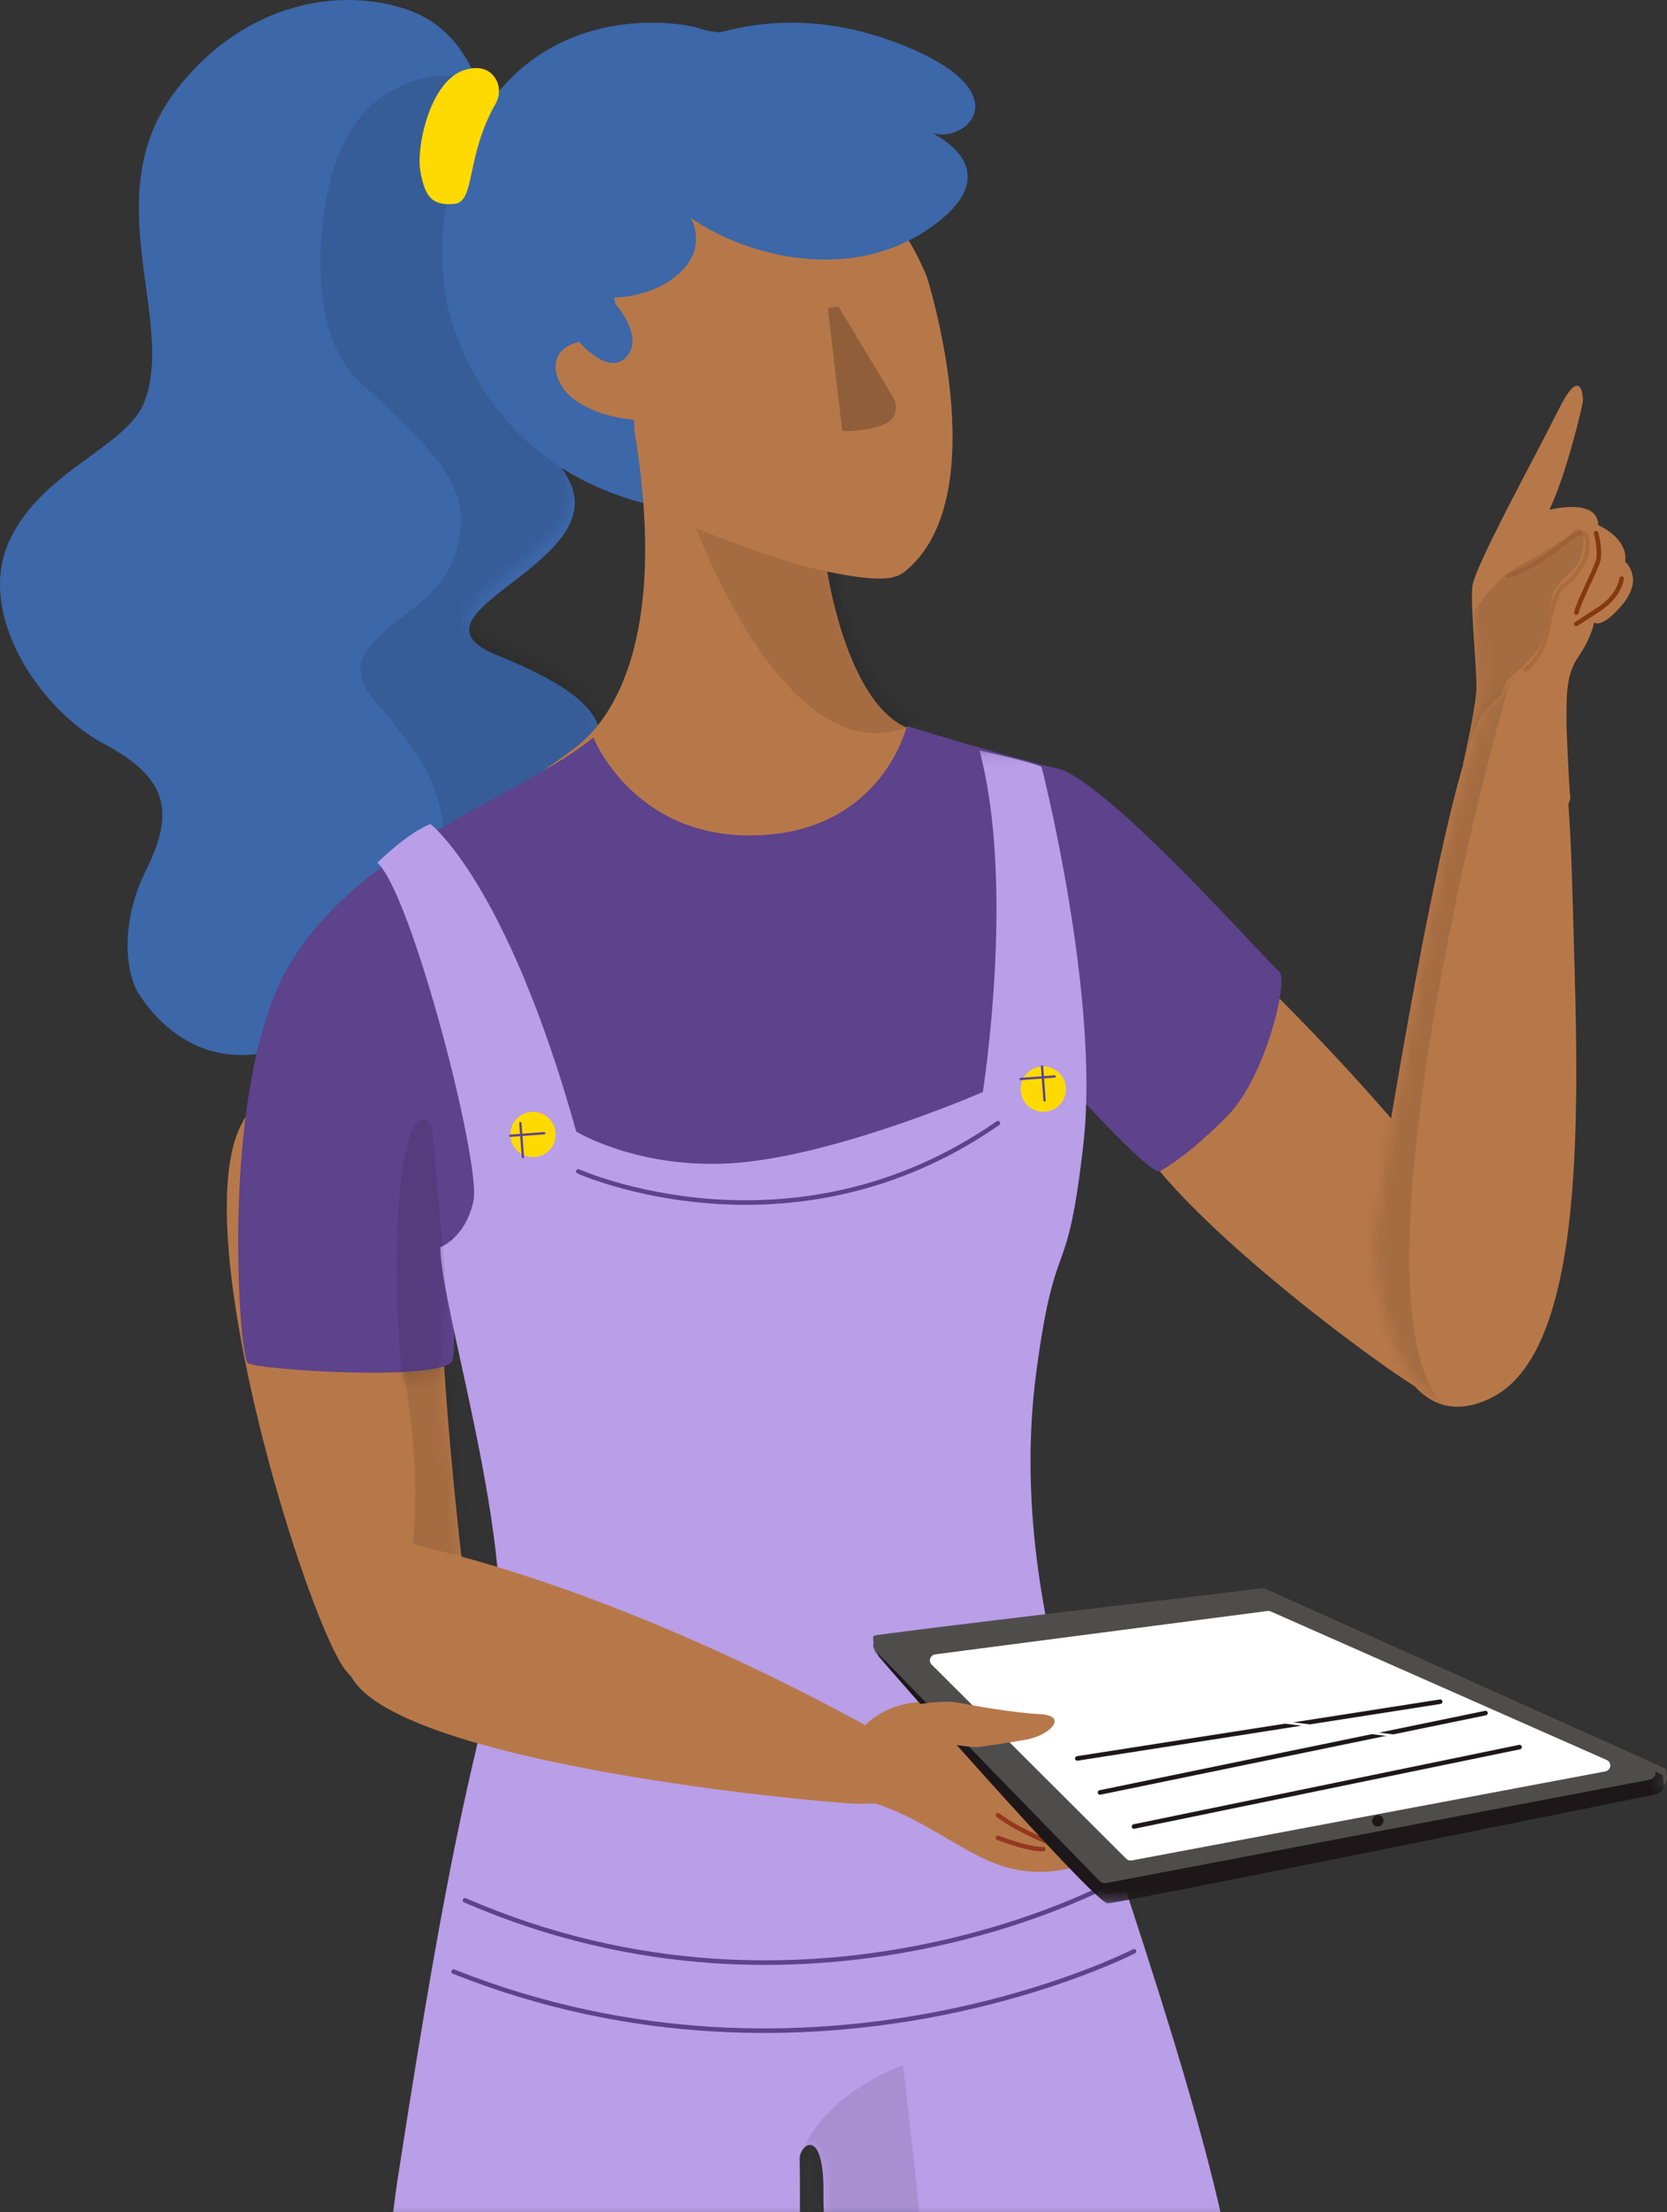 <?xml version="1.0" encoding="UTF-8"?>
<svg width="147px" height="195px" viewBox="0 0 147 195" version="1.1" xmlns="http://www.w3.org/2000/svg" xmlns:xlink="http://www.w3.org/1999/xlink">
    <rect x="0" y="0" width="147" height="195" fill="#333333" stroke="none"/>
    <!-- Generator: Sketch 63.1 (92452) - https://sketch.com -->
    <title>Group 108</title>
    <desc>Created with Sketch.</desc>
    <defs>
        <path d="M30.586,0.256 L30.627,0.256 C32.512,0.258 34.311,0.573 35.927,1.143 C41.854,3.234 42.651,10.09 42.651,10.09 C41.337,10.795 44.835,34.174 49.724,41.879 C54.613,49.585 34.464,53.968 43.68,57.696 C52.896,61.424 52.774,63.844 52.803,65.841 C52.832,67.839 36.671,86.217 27.518,91.025 C25.165,92.261 23.091,92.75 21.285,92.759 L21.186,92.759 C16.027,92.734 13.083,88.786 12.142,87.224 C11.38,85.961 10.294,81.74 12.91,76.479 C15.527,71.218 14.592,68.339 9.141,65.448 C3.691,62.557 -1.954,54.309 0.771,47.937 C3.495,41.564 11.21,39.512 12.75,35.459 C15.504,28.206 8.372,17.283 15.606,8.044" id="path-1"></path>
        <path d="M15.336,0.225 L15.376,0.225 C15.387,0.225 15.398,0.225 15.409,0.225 C17.836,0.282 26.827,1.574 28.326,16.08 C28.326,16.08 29.988,28.48 35.722,30.759 C41.456,33.038 46.752,35.588 46.752,35.588 C46.752,35.588 39.64,53.754 25.861,53.785 L25.793,53.785 C25.585,53.785 25.378,53.78 25.167,53.771 C10.933,53.176 0.41,38.328 0.095,37.36 C0.086,37.334 0.082,37.307 0.081,37.279 L0.081,37.255 C0.117,36.197 4.892,33.446 6.644,31.831 C8.458,30.16 14.509,23.768 11.146,3.99" id="path-3"></path>
        <path d="M1.434,4.102 C2.936,1.22 5.15,0.015 7.501,0.015 C12.964,0.016 19.164,6.526 18.857,13.623 C18.418,23.773 20.872,44.048 20.872,44.048 C21.954,61.239 13.624,55.824 10.644,52.361 C7.974,49.26 0.164,25.336 0.149,11.494 L0.149,11.42" id="path-5"></path>
        <polygon id="path-7" points="0.24 0.142 84.819 0.142 84.819 129.768 0.24 129.768"></polygon>
        <path d="M1.547,129.768 C1.694,128.478 1.865,127.197 2.061,125.927 C6.704,95.826 8.419,90.905 10.625,81.033 C12.832,71.162 5.774,49.177 5.799,43.943 C5.799,43.943 7.986,43.158 8.721,39.893 C9.457,36.628 3.249,12.69 0.242,10.051 C0.242,10.051 2.897,7.413 4.929,6.636 C4.929,6.636 11.624,11.682 17.799,33.749 C17.799,33.749 23.865,37.437 32.898,36.412 C41.93,35.387 53.673,30.261 53.673,30.261 C53.673,30.261 56.571,12.088 53.377,0.142 C53.377,0.142 58.461,1.276 58.864,1.62 C58.864,1.62 64.019,21.741 62.553,34.793 C61.087,47.844 60.125,42.075 58.407,54.833 C56.689,67.591 59.62,78.906 61.128,84.716 C62.508,90.035 71.455,114.39 74.816,129.768 L39.677,129.768 C39.626,128.782 39.602,128.035 39.61,127.557 C39.716,121.224 37.481,123.087 37.512,124.286 C37.519,124.542 37.55,126.521 37.532,129.768 L1.547,129.768 L1.547,129.768 Z" id="path-9"></path>
        <path d="M8.491,2.044 C9.242,0.517 9.732,0.029 10.045,0.029 C10.535,0.029 10.595,1.221 10.547,1.495 C10.469,1.945 9.168,7.694 7.649,10.889 C7.649,10.889 11.839,9.784 11.892,12.232 C11.892,12.232 14.519,13.36 14.229,15.438 C14.229,15.438 15.869,16.857 14.036,19.115 C12.205,21.374 11.528,20.752 11.528,20.752 C11.528,20.752 11.329,22.057 10.151,23.773 C8.974,25.488 9.167,27.702 9.138,29.487 C9.127,30.129 9.352,34.989 9.467,36.068 C9.581,37.146 3.539,45.284 0.15,33.187 C0.15,33.187 1.273,28.219 1.324,26.525 C1.373,24.831 0.776,19.317 0.977,17.57 C1.178,15.822 6.567,5.96 8.491,2.044 Z" id="path-11"></path>
        <path d="M10.543,2.796 C12.465,0.744 13.776,0.283 14.565,0.283 C15.209,0.283 15.506,0.59 15.506,0.59 C15.506,0.59 17.855,-0.689 18.377,19.18 C18.798,35.203 20.267,59.481 11.074,64.021 C1.881,68.56 -0.216,52.91 0.296,49.346 C0.808,45.781 7.054,6.52 10.543,2.796 Z" id="path-13"></path>
        <path d="M59.523,0.012 C59.523,0.012 68.453,2.787 72.884,3.809 C77.315,4.832 91.678,21.292 92.606,21.971 C92.75,22.077 92.82,22.378 92.823,22.825 L92.823,22.884 C92.807,25.366 90.849,32.023 88.095,34.846 C84.81,38.214 82.694,39.514 81.997,39.89 C81.3,40.264 75.416,33.823 75.416,33.823 L72.396,50.079 L20.44,54.125 L18.929,45.588 C18.929,45.588 19.494,54.72 19.13,56.758 C18.767,58.795 1.679,57.687 0.896,57.064 C0.113,56.441 -1.727,31.611 4.831,21.025 C11.388,10.439 25.075,6.404 31.637,1.037 C31.637,1.037 35.106,9.866 45.628,9.806" id="path-15"></path>
        <polygon id="path-17" points="0.256 0.25 69.714 0.25 69.714 27.776 0.256 27.776"></polygon>
    </defs>
    <g id="Page-1" stroke="none" stroke-width="1" fill="none" fill-rule="evenodd">
        <g id="Artboard" transform="translate(-20, -130)">
            <g id="Group-108" transform="translate(20, 129)">
                <path d="M42.798,10.887 C42.798,10.887 41.996,3.994 36.04,1.892 C30.084,-0.211 21.641,1.136 15.62,8.831 C8.35,18.119 15.517,29.1 12.749,36.392 C11.202,40.466 3.449,42.53 0.711,48.937 C-2.027,55.344 3.646,63.635 9.123,66.542 C14.6,69.449 15.541,72.343 12.911,77.633 C10.281,82.922 11.372,87.165 12.138,88.436 C13.419,90.562 18.392,97.091 27.59,92.257 C36.788,87.423 53.029,68.946 53,66.937 C52.97,64.929 53.092,62.497 43.831,58.749 C34.57,55.001 54.818,50.595 49.905,42.847 C44.992,35.1 41.477,11.596 42.798,10.887" id="Fill-1" fill="#3C67A9"></path>
                <g id="Group-5">
                    <mask id="mask-2" fill="white">
                        <use xlink:href="#path-1"></use>
                    </mask>
                    <g id="Clip-4"></g>
                    <path d="M39.847,7.69 C39.847,7.69 32.394,7.021 29.552,15.433 C27.898,20.329 27.13,30.419 31.649,34.592 C39.295,41.654 41.994,44.387 40.037,50.129 C38.08,55.87 28.386,57.272 33.047,62.762 C37.707,68.251 38.089,69.569 38.812,72.22 C40.258,77.526 33.916,79.539 33.275,79.597 C32.633,79.653 57.78,75.414 57.78,75.414 C57.78,75.414 52.268,18.882 39.847,7.69" id="Fill-3" fill-opacity="0.1" fill="#000000" mask="url(#mask-2)"></path>
                </g>
                <path d="M65.206,3.872 C65.206,3.872 63.078,4.009 61.742,3.523 C60.406,3.037 50.727,1.302 44.23,8.779 C37.733,16.255 39.016,24.943 39.275,26.905 C39.534,28.867 42.24,41.397 56.479,45.276 C70.718,49.155 56.479,45.276 56.479,45.276 C56.479,45.276 59.03,45.656 60.052,44.531 C61.073,43.405 89.5,11.186 65.206,3.872" id="Fill-6" fill="#3C67A9"></path>
                <path d="M105.471,81.948 C105.471,81.948 121.14,95.992 131.346,110.603 C141.552,125.213 127.254,123.997 126.176,123.962 C125.098,123.926 105.637,110.038 100.243,101.527 C95.243,93.638 92.256,76.845 105.471,81.948" id="Fill-8" fill="#B77849"></path>
                <path d="M72.84,50.69 C72.84,50.69 74.477,62.96 80.129,65.215 C85.78,67.47 91,69.994 91,69.994 C91,69.994 83.755,88.575 69.726,87.986 C55.697,87.398 45.325,72.705 45.014,71.747 C44.703,70.789 49.682,67.93 51.47,66.277 C53.257,64.623 59.221,58.297 55.906,38.726 C55.906,38.726 57.717,34.945 60.108,35.001 C62.5,35.057 71.362,36.336 72.84,50.69" id="Fill-10" fill="#B77849"></path>
                <path d="M40.903,140.054 C40.903,140.054 38.428,119.769 38.87,109.614 C39.313,99.459 26.331,90.504 21.296,100.089 C16.261,109.675 27.295,144.579 30.585,148.37 C33.592,151.835 41.994,157.253 40.903,140.054" id="Fill-12" fill="#B77849"></path>
                <g id="Group-16" transform="translate(45, 34)">
                    <mask id="mask-4" fill="white">
                        <use xlink:href="#path-3"></use>
                    </mask>
                    <g id="Clip-15"></g>
                    <path d="M16.009,12.589 C16.009,12.589 24.404,36.422 35.722,30.759 C47.039,25.095 33.137,3.595 16.009,12.589" id="Fill-14" fill-opacity="0.1" fill="#000000" mask="url(#mask-4)"></path>
                </g>
                <path d="M81.726,25.385 C81.726,25.385 87.83,44.384 80.036,51.176 C79.172,51.929 78.274,52.5 72.723,51.337 C66.784,50.093 57.13,45.757 57.13,45.757 L53,19.972 C53,19.972 73.631,5.763 81.726,25.385" id="Fill-17" fill="#B77849"></path>
                <path d="M73.93,28 L78.809,36.103 C78.809,36.103 79.715,37.897 77.578,38.556 C75.84,39.091 74.27,38.993 74.27,38.993 L73,28.158 L73.93,28 Z" id="Fill-19" fill="#905F3A"></path>
                <path d="M57.373,33.969 C57.373,33.969 54.705,30.603 51.589,31.039 C48.573,31.461 48.643,33.591 49.547,35.064 C50.558,36.708 53.403,37.832 55.946,37.994 C58.49,38.156 58.291,34.825 57.373,33.969" id="Fill-21" fill="#B77849"></path>
                <g id="Group-25" transform="translate(20, 96)">
                    <mask id="mask-6" fill="white">
                        <use xlink:href="#path-5"></use>
                    </mask>
                    <g id="Clip-24"></g>
                    <path d="M18.066,3.505 L20.375,29.594 L22.825,41.766 C22.825,41.766 17.624,41.875 15.844,44.146 C15.844,44.146 17.882,37.83 15.318,24.289 C12.788,10.927 15.752,0.368 18.066,3.505" id="Fill-23" fill-opacity="0.1" fill="#000000" mask="url(#mask-6)"></path>
                </g>
                <path d="M79.977,65 C79.977,65 88.833,67.731 93.227,68.737 C97.621,69.744 111.865,85.943 112.785,86.612 C113.705,87.28 111.569,95.967 108.311,99.282 C105.054,102.597 102.955,103.876 102.264,104.246 C101.573,104.615 95.737,98.276 95.737,98.276 L92.743,114.274 L41.22,118.256 L39.721,109.854 C39.721,109.854 40.281,118.841 39.921,120.846 C39.56,122.852 22.615,121.761 21.838,121.148 C21.062,120.535 19.237,96.098 25.74,85.68 C32.243,75.262 45.816,71.291 52.323,66.009 C52.323,66.009 55.763,74.698 66.198,74.64 C76.632,74.581 79.486,66.781 79.977,65" id="Fill-26" fill="#5D428C"></path>
                <g id="Group-30" transform="translate(27, 67)">
                    <mask id="mask-8" fill="white">
                        <use xlink:href="#path-7"></use>
                    </mask>
                    <g id="Clip-29"></g>
                    <path d="M64.855,1.62 C64.855,1.62 70.006,21.742 68.541,34.793 C67.076,47.844 66.115,42.075 64.397,54.833 C62.681,67.591 65.61,78.905 67.117,84.716 C68.624,90.527 79.156,119.061 81.575,133.784 C83.993,148.508 85.82,182.857 84.21,206.747 C82.601,230.637 75.15,264.635 73.937,268.228 C72.724,271.821 59.861,269.615 58.579,267.937 C57.296,266.258 56.511,241.526 55.97,236.372 C54.966,226.82 45.475,135.936 45.614,127.557 C45.719,121.224 43.486,123.087 43.517,124.286 C43.548,125.485 44.124,164.302 37.612,194.282 C31.1,224.262 19.223,260.552 15.671,266.732 C12.118,272.912 0.291,262.802 0.24,262.235 C0.191,261.669 3.419,223.697 8.188,208.003 C12.957,192.309 3.45,156.028 8.09,125.927 C12.73,95.826 14.444,90.905 16.649,81.033 C18.854,71.162 11.801,49.176 11.826,43.943 C11.826,43.943 14.011,43.158 14.746,39.893 C15.481,36.628 9.277,12.69 6.273,10.051 C6.273,10.051 8.925,7.413 10.956,6.636 C10.956,6.636 17.647,11.682 23.817,33.749 C23.817,33.749 29.879,37.437 38.906,36.412 C47.932,35.386 59.667,30.26 59.667,30.26 C59.667,30.26 62.563,12.088 59.372,0.142 C59.372,0.142 64.452,1.276 64.855,1.62" id="Fill-28" fill="#B99EE8" mask="url(#mask-8)"></path>
                </g>
                <path d="M30.059,136 C30.059,136 48.349,137.615 77.609,153.781 C77.609,153.781 84.604,160.686 74.664,159.944 C64.724,159.202 34.936,155.653 31.029,148.886 C27.122,142.119 30.059,136 30.059,136" id="Fill-31" fill="#B77849"></path>
                <path d="M98,167 C98,167 71.366,181.694 41,168.503" id="Stroke-33" stroke="#5D428C" stroke-width="0.4" stroke-linecap="round" stroke-linejoin="round"></path>
                <path d="M100,173 C100,173 71.892,187.477 40,174.792" id="Stroke-35" stroke="#5D428C" stroke-width="0.4" stroke-linecap="round" stroke-linejoin="round"></path>
                <path d="M51,104.255 C51,104.255 69.782,112.685 88,100" id="Stroke-37" stroke="#5D428C" stroke-width="0.4" stroke-linecap="round" stroke-linejoin="round"></path>
                <path d="M45.008,101.176 C45.105,102.276 46.075,103.089 47.175,102.992 C48.276,102.895 49.089,101.925 48.992,100.824 C48.895,99.724 47.925,98.911 46.825,99.008 C45.724,99.105 44.911,100.075 45.008,101.176" id="Fill-39" fill="#FFDA00"></path>
                <line x1="45.888" y1="100" x2="46.112" y2="103" id="Stroke-41" stroke="#5D428C" stroke-width="0.202" stroke-linecap="round" stroke-linejoin="round"></line>
                <line x1="45" y1="101.112" x2="48" y2="100.888" id="Stroke-43" stroke="#5D428C" stroke-width="0.202" stroke-linecap="round" stroke-linejoin="round"></line>
                <path d="M90.008,97.176 C90.105,98.276 91.075,99.089 92.175,98.992 C93.276,98.895 94.089,97.925 93.992,96.824 C93.895,95.724 92.925,94.911 91.825,95.008 C90.724,95.105 89.911,96.075 90.008,97.176" id="Fill-45" fill="#FFDA00"></path>
                <line x1="91.888" y1="95" x2="92.112" y2="98" id="Stroke-47" stroke="#5D428C" stroke-width="0.202" stroke-linecap="round" stroke-linejoin="round"></line>
                <line x1="90" y1="96.112" x2="93" y2="95.888" id="Stroke-49" stroke="#5D428C" stroke-width="0.202" stroke-linecap="round" stroke-linejoin="round"></line>
                <g id="Group-53" transform="translate(33, 67)">
                    <mask id="mask-10" fill="white">
                        <use xlink:href="#path-9"></use>
                    </mask>
                    <g id="Clip-52"></g>
                    <path d="M37.512,124.286 C37.512,124.286 38.645,119.209 46.625,116.038 C46.625,116.038 59.795,227.053 55.684,274.068 C51.573,321.083 48.867,326.432 48.867,326.432 L37.512,124.286 Z" id="Fill-51" fill-opacity="0.1" fill="#000000" mask="url(#mask-10)"></path>
                </g>
                <path d="M57.02,6.904 C57.02,6.904 66.491,-0.659 80.311,5.268 C90.241,9.527 84.721,13.917 81.976,12.625 C81.976,12.625 89.381,15.807 82.195,20.963 C75.01,26.119 65.697,23.532 60.905,20.205 C60.905,20.205 62.488,22.76 59.891,25.096 C57.294,27.432 53.776,27.227 53.776,27.227 C53.776,27.227 56.864,30.309 55.358,32.32 C53.851,34.332 51.149,31.237 51.149,31.237 C51.149,31.237 43.517,15.371 57.02,6.904" id="Fill-54" fill="#3C67A9"></path>
                <path d="M43.695,10.159 C44.132,9.39 44.112,8.428 43.555,7.729 C43.1,7.159 42.314,6.754 40.961,7.172 C37.953,8.1 36.68,13.901 37.068,16.079 C37.456,18.258 38.019,19.147 40.039,18.98 C41.953,18.823 41.026,14.854 43.695,10.159" id="Fill-56" fill="#FFDA00"></path>
                <path d="M129,68.396 C129,68.396 130.142,63.392 130.193,61.686 C130.244,59.98 129.637,54.427 129.841,52.667 C130.046,50.906 135.524,40.974 137.48,37.03 C139.437,33.086 139.65,36.024 139.57,36.477 C139.491,36.929 138.168,42.72 136.624,45.938 C136.624,45.938 140.883,44.824 140.938,47.291 C140.938,47.291 143.608,48.427 143.314,50.519 C143.314,50.519 144.981,51.949 143.118,54.223 C141.255,56.498 140.568,55.871 140.568,55.871 C140.568,55.871 140.364,57.186 139.168,58.914 C137.971,60.642 138.167,62.872 138.138,64.669 C138.127,65.317 138.355,70.211 138.472,71.298 C138.589,72.384 132.446,80.58 129,68.396" id="Fill-58" fill="#B77849"></path>
                <path d="M140.748,48 C140.748,48 141.165,49.549 140.927,50.413 C140.688,51.277 139.23,54.026 139,55" id="Stroke-60" stroke="#85390E" stroke-width="0.4" stroke-linecap="round" stroke-linejoin="round"></path>
                <path d="M143,52 C143,52 142.867,53.495 140.934,54.747 L139,56" id="Stroke-62" stroke="#85390E" stroke-width="0.4" stroke-linecap="round" stroke-linejoin="round"></path>
                <g id="Group-66" transform="translate(129, 35)">
                    <mask id="mask-12" fill="white">
                        <use xlink:href="#path-11"></use>
                    </mask>
                    <g id="Clip-65"></g>
                    <path d="M0.568,20.351 C0.568,20.351 2.861,17.233 3.966,16.497 C5.071,15.762 8.606,13.988 9.751,12.856 C10.895,11.724 10.883,14.874 9.96,15.952 C9.037,17.03 8.107,17.547 7.849,18.638 C7.59,19.729 7.331,22.52 6.296,23.688 C5.261,24.855 4.511,25.484 3.976,25.879 C3.44,26.275 -4.611,47.541 -3.301,86.707 L-2.056,93.093 L-7.084,90.673 L-3.425,27.149 L0.568,20.351 Z" id="Fill-64" fill-opacity="0.1" fill="#000000" mask="url(#mask-12)"></path>
                </g>
                <path d="M135.87,61.304 C135.87,61.304 138.155,60.036 138.663,79.734 C139.074,95.619 140.502,119.688 131.557,124.188 C122.612,128.688 120.572,113.173 121.07,109.64 C121.568,106.106 127.646,67.183 131.041,63.491 C134.436,59.799 135.87,61.304 135.87,61.304" id="Fill-67" fill="#B77849"></path>
                <g id="Group-71" transform="translate(121, 60)">
                    <mask id="mask-14" fill="white">
                        <use xlink:href="#path-13"></use>
                    </mask>
                    <g id="Clip-70"></g>
                    <path d="M8.66,-4.551 C8.66,-4.551 11.081,-7.749 12.247,-8.503 C13.413,-9.257 17.145,-11.076 18.353,-12.237 C19.561,-13.399 19.548,-10.169 18.574,-9.063 C17.6,-7.957 16.618,-7.427 16.345,-6.308 C16.073,-5.189 15.799,-2.327 14.707,-1.129 C13.614,0.068 12.822,0.713 12.257,1.119 C11.692,1.524 -2.357,53.553 5.853,64.357 L10.681,72.527 L-6.801,65.577 L4.446,2.42 L8.66,-4.551 Z" id="Fill-69" fill-opacity="0.1" fill="#000000" mask="url(#mask-14)"></path>
                </g>
                <path d="M134.547,60 C136.609,58.264 136.331,56.311 136.996,54.272 C137.661,52.234 137.745,53.135 139.102,51.419 C140.46,49.704 139.875,48.188 139.875,48.188 C139.875,48.188 139.638,47.825 139.067,48.107 C137.833,48.717 136.135,50.691 133,51.77" id="Stroke-72" stroke="#85390E" stroke-width="0.4" opacity="0.212" stroke-linecap="round" stroke-linejoin="round"></path>
                <g id="Group-76" transform="translate(20, 65)">
                    <mask id="mask-16" fill="white">
                        <use xlink:href="#path-15"></use>
                    </mask>
                    <g id="Clip-75"></g>
                    <path d="M20.393,61.477 L22.845,73.708 C22.845,73.708 20.096,72.962 13.71,76.929 C13.71,76.929 16.365,69.77 15.331,56.146 C14.297,42.522 15.766,32.111 18.082,35.263 L20.393,61.477 Z" id="Fill-74" fill-opacity="0.1" fill="#000000" mask="url(#mask-16)"></path>
                </g>
                <path d="M76.904,152.54 C76.904,152.54 81.829,148.193 89.887,154.104 C97.945,160.015 101.849,163.472 100.845,163.906 C99.842,164.34 97.786,164.056 97.297,164.329 C96.809,164.602 94.061,166.685 89.454,165.768 C85.117,164.905 81.168,160.647 75.4,159.509 C75.4,159.509 73.832,154.778 76.904,152.54" id="Fill-77" fill="#B77849"></path>
                <path d="M94,164 C94,164 90.027,162.575 88,161" id="Stroke-79" stroke="#943820" stroke-width="0.4" stroke-linecap="round" stroke-linejoin="round"></path>
                <path d="M92,163.994 C92,163.994 91.092,164.142 88,163" id="Stroke-81" stroke="#943820" stroke-width="0.4" stroke-linecap="round" stroke-linejoin="round"></path>
                <path d="M146.933,156.92 L146.996,157.629 C147.037,158.08 146.735,158.486 146.291,158.574 C140.081,159.798 98.71,167.948 97.605,168 C96.411,168.056 77.186,146.618 77.186,146.618 C77.186,146.618 76.875,145.36 77.057,145.187 C77.239,145.013 111.473,141 111.473,141 L146.933,156.92 Z" id="Fill-83" fill="#4F4E4D"></path>
                <g id="Group-87" transform="translate(77, 141)">
                    <mask id="mask-18" fill="white">
                        <use xlink:href="#path-17"></use>
                    </mask>
                    <g id="Clip-86"></g>
                    <path d="M69.648,16.48 L69.711,17.203 C69.751,17.662 69.451,18.076 69.01,18.166 C62.849,19.414 21.798,27.723 20.701,27.776 C19.516,27.833 0.44,5.977 0.44,5.977 C0.44,5.977 0.132,4.694 0.312,4.518 C0.493,4.341 34.462,0.249 34.462,0.249 L69.648,16.48 Z" id="Fill-85" fill="#1D1719" mask="url(#mask-18)"></path>
                </g>
                <path d="M98,163 C98,163 95.301,161.465 93.46,160.44 C91.618,159.415 90,158 90,158" id="Stroke-88" stroke="#943820" stroke-width="0.4" stroke-linecap="round" stroke-linejoin="round"></path>
                <path d="M97.548,166.988 L145.479,157.873 C146.091,157.757 146.193,156.936 145.628,156.676 L111.539,141.059 C111.428,141.008 111.305,140.99 111.184,141.006 L77.558,145.408 C77.037,145.476 76.815,146.1 77.18,146.475 L96.963,166.805 C97.115,166.96 97.335,167.029 97.548,166.988" id="Fill-90" fill="#4E4D4C"></path>
                <path d="M99.814,164.99 L141.545,157.147 C142.078,157.047 142.169,156.353 141.678,156.136 L112.066,143.049 C111.97,143.006 111.863,142.991 111.758,143.005 L82.488,146.825 C82.034,146.884 81.839,147.412 82.155,147.727 L99.306,164.837 C99.436,164.967 99.628,165.025 99.814,164.99" id="Fill-92" fill="#FFFFFF"></path>
                <line x1="100" y1="162" x2="134" y2="155" id="Stroke-94" stroke="#1D1719" stroke-width="0.4" stroke-linecap="round" stroke-linejoin="round"></line>
                <line x1="97" y1="159" x2="131" y2="152" id="Stroke-96" stroke="#1D1719" stroke-width="0.4" stroke-linecap="round" stroke-linejoin="round"></line>
                <line x1="95" y1="156" x2="127" y2="151" id="Stroke-98" stroke="#1D1719" stroke-width="0.4" stroke-linecap="round" stroke-linejoin="round"></line>
                <path d="M121.001,161.557 C121.02,161.831 121.258,162.028 121.534,161.997 C121.81,161.966 122.017,161.718 121.999,161.444 C121.98,161.169 121.741,160.972 121.466,161.003 C121.19,161.035 120.982,161.283 121.001,161.557" id="Fill-100" fill="#1D1719"></path>
                <line x1="118" y1="150" x2="93" y2="147" id="Stroke-102" stroke="#FFFFFF" stroke-width="0.202" stroke-linecap="round" stroke-linejoin="round"></line>
                <line x1="123" y1="154" x2="98" y2="151" id="Stroke-104" stroke="#FFFFFF" stroke-width="0.202" stroke-linecap="round" stroke-linejoin="round"></line>
                <path d="M83.661,151 C83.937,151.002 84.204,151.036 84.476,151.087 C85.681,151.315 89.374,151.986 91.618,152.088 C94.33,152.212 92.561,153.977 90.496,154.343 C88.432,154.709 86.244,155 86.244,155 C86.244,155 82.955,154.977 82.305,153.793 C81.655,152.609 80.961,151.273 81.002,151.239 C81.038,151.208 82.409,150.994 83.661,151" id="Fill-106" fill="#B77849"></path>
            </g>
        </g>
    </g>
</svg>